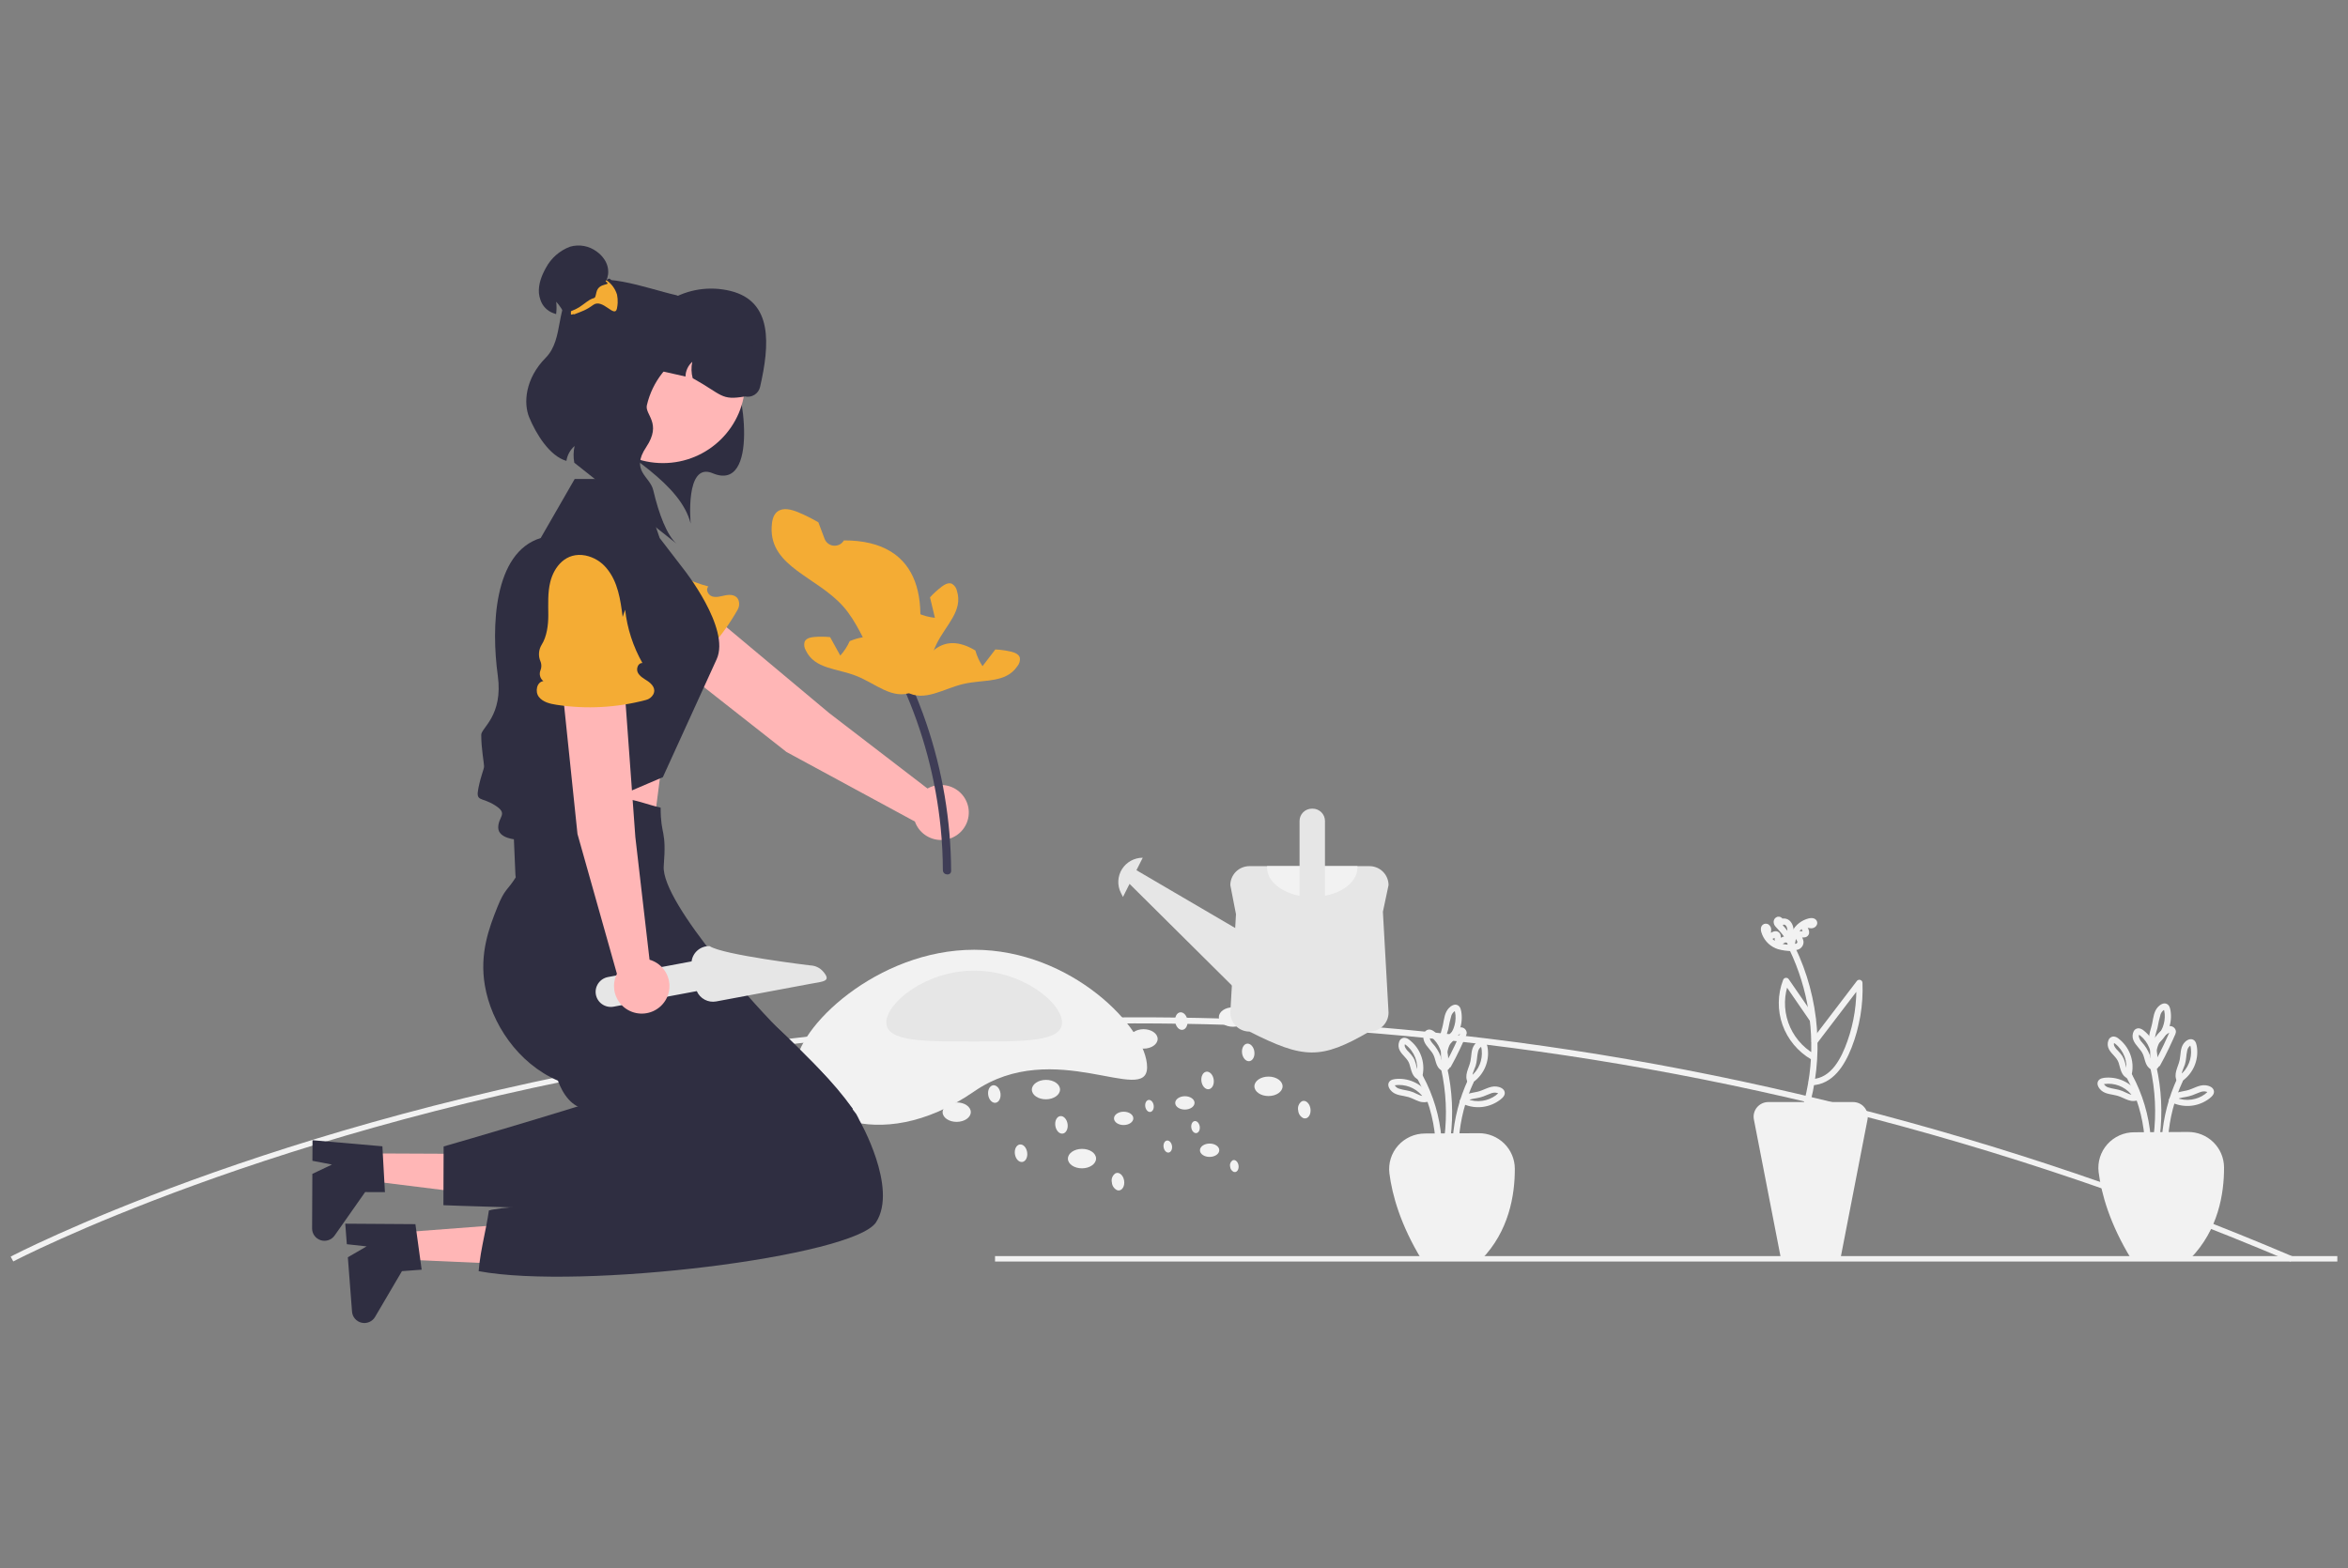 <svg width="220" height="147" viewBox="0 0 220 147" fill="none" xmlns="http://www.w3.org/2000/svg">
<rect x="0" y="0" width="220" height="147" fill="#808080" stroke="none"/>
<g clip-path="url(#clip0_288_114)">
<path d="M214.628 118.238C153.573 92.235 98.808 93.618 63.618 99.355C25.484 105.573 1.481 118.103 1.243 118.228L1 117.775C1.239 117.649 25.301 105.085 63.513 98.851C85.968 95.19 108.802 94.395 131.46 96.487C159.768 99.102 187.818 106.261 214.832 117.766L214.628 118.238Z" fill="#F2F2F2"/>
<path d="M73.691 70.479L59.234 59.113C58.623 58.63 58.228 57.927 58.134 57.157C58.04 56.387 58.255 55.611 58.732 54.997C58.979 54.68 59.288 54.415 59.641 54.22C59.994 54.025 60.384 53.903 60.786 53.862C61.188 53.821 61.594 53.862 61.98 53.982C62.366 54.102 62.723 54.299 63.029 54.561L77.682 66.824L86.902 73.903C87.367 73.643 87.901 73.532 88.431 73.584C88.962 73.636 89.464 73.849 89.869 74.194C90.273 74.539 90.561 74.999 90.693 75.512C90.825 76.025 90.794 76.566 90.606 77.061C90.417 77.557 90.08 77.983 89.639 78.281C89.198 78.579 88.676 78.735 88.143 78.728C87.609 78.722 87.091 78.552 86.658 78.242C86.225 77.933 85.899 77.499 85.724 76.999L73.691 70.479Z" fill="#FFB6B6"/>
<path d="M61.129 62.748C60.938 62.774 60.745 62.737 60.577 62.643C60.41 62.549 60.278 62.403 60.203 62.228C60.105 62.013 59.943 61.834 59.737 61.716C59.698 61.693 59.656 61.673 59.614 61.656C59.355 61.56 59.124 61.402 58.939 61.198C58.755 60.993 58.623 60.748 58.555 60.482C58.343 59.603 57.663 58.751 56.979 58.094C56.231 57.375 55.433 56.685 54.88 55.809C54.083 54.545 53.859 52.772 55.398 51.718C56.059 51.279 56.852 51.081 57.644 51.155C59.3 51.289 60.671 52.293 61.972 53.266L61.647 52.631C63.05 53.718 64.659 54.512 66.379 54.967C66.082 55.235 66.34 55.772 66.722 55.897C67.104 56.022 67.515 55.891 67.909 55.808C68.405 55.703 69.018 55.712 69.213 56.3C69.256 56.442 69.269 56.591 69.251 56.738C69.233 56.885 69.184 57.027 69.109 57.154C67.727 59.595 65.852 61.726 63.601 63.412C63.101 63.787 62.52 64.155 61.898 64.082C61.276 64.009 60.747 63.241 61.129 62.748Z" fill="#F4AC34"/>
<path d="M49.667 78.613L48.317 72.155L62.501 67.72L60.591 82.585L49.667 78.613Z" fill="#FFB6B6"/>
<path d="M62.108 72.84L48.439 78.692C48.439 78.692 46.682 78.615 46.682 77.562C46.682 76.508 47.664 76.287 46.377 75.475C45.09 74.663 44.559 75.19 44.824 73.873C45.09 72.556 45.355 72.12 45.355 71.811C45.355 71.502 45.09 70.184 45.09 68.867C45.09 68.228 47.157 67.069 46.642 63.326C46.016 58.767 46.236 51.788 50.663 50.424L53.848 44.891H59.918L61.809 50.424L64.051 53.341C64.051 53.341 68.473 58.892 67.146 61.79C65.819 64.688 62.108 72.84 62.108 72.84Z" fill="#2F2E41"/>
<path d="M89.118 81.615C89.094 76.912 88.309 72.243 86.794 67.786C86.358 66.508 85.864 65.252 85.31 64.018C85.106 63.564 84.409 63.902 84.612 64.356C86.495 68.561 87.687 73.039 88.142 77.62C88.272 78.928 88.339 80.241 88.344 81.557C88.347 82.05 89.121 82.112 89.118 81.615Z" fill="#3F3D56"/>
<path d="M85.23 63.42L85.669 64.712C81.941 64.343 81.494 59.684 79.039 56.875C76.583 54.07 72.146 53.144 72.3 49.429C72.323 48.892 72.408 48.291 72.833 47.955C73.364 47.54 74.141 47.745 74.765 48.002C75.424 48.275 76.063 48.593 76.678 48.953C76.873 49.467 77.067 49.981 77.26 50.495C77.325 50.672 77.44 50.826 77.59 50.941C77.74 51.056 77.919 51.126 78.108 51.143C78.296 51.161 78.486 51.125 78.655 51.041C78.824 50.956 78.965 50.825 79.062 50.664L79.072 50.648C86.497 50.637 87.348 56.691 85.23 63.42Z" fill="#F4AC34"/>
<path d="M85.427 64.883C83.603 65.6 82.063 64.073 80.241 63.352C78.417 62.629 76.329 62.72 75.5 60.953C75.425 60.832 75.378 60.697 75.359 60.557C75.341 60.417 75.352 60.274 75.393 60.139C75.539 59.817 75.951 59.729 76.303 59.699C76.794 59.66 77.288 59.665 77.779 59.714C77.898 59.926 78.014 60.141 78.132 60.356C78.333 60.719 78.531 61.081 78.733 61.444C79.096 61.04 79.394 60.583 79.616 60.088C82.976 58.694 84.44 61.172 84.909 64.386L85.427 64.883Z" fill="#F4AC34"/>
<path d="M84.921 64.845C86.617 65.825 88.369 64.543 90.279 64.101C92.192 63.656 94.242 64.057 95.328 62.432C95.42 62.324 95.487 62.198 95.527 62.062C95.566 61.926 95.576 61.783 95.557 61.643C95.46 61.303 95.067 61.156 94.723 61.073C94.243 60.962 93.754 60.894 93.261 60.869C93.112 61.061 92.965 61.256 92.815 61.451C92.562 61.78 92.311 62.109 92.058 62.438C91.76 61.985 91.534 61.488 91.388 60.966C88.276 59.089 86.455 61.322 85.508 64.43L84.921 64.845Z" fill="#F4AC34"/>
<path d="M84.954 64.913C86.792 64.23 86.903 62.072 87.768 60.325C88.633 58.574 90.244 57.252 89.665 55.389C89.639 55.25 89.583 55.118 89.502 55.002C89.421 54.885 89.316 54.787 89.195 54.714C88.869 54.572 88.504 54.781 88.222 54.993C87.832 55.292 87.469 55.624 87.138 55.986C87.193 56.223 87.252 56.46 87.309 56.698C87.405 57.101 87.503 57.502 87.599 57.905C87.056 57.847 86.526 57.706 86.027 57.487C82.593 58.69 83.18 61.503 85.003 64.199L84.954 64.913Z" fill="#F4AC34"/>
<path d="M54.347 39.315C58.809 42.685 63.778 45.367 64.715 49.075C64.715 49.075 64.153 43.248 66.771 44.353C71.168 46.208 69.68 36.117 68.447 34.466C66.392 31.716 59.461 30.153 59.461 30.153L54.545 32.833L54.347 39.315Z" fill="#2F2E41"/>
<path d="M62.116 43.404C66.372 43.404 69.822 39.979 69.822 35.754C69.822 31.529 66.372 28.103 62.116 28.103C57.86 28.103 54.41 31.529 54.41 35.754C54.41 39.979 57.86 43.404 62.116 43.404Z" fill="#FFB6B6"/>
<path d="M59.341 32.827L59.045 34.12L64.229 35.291C64.233 35.03 64.292 34.772 64.402 34.534C64.512 34.296 64.67 34.084 64.866 33.909C64.754 34.416 64.767 34.943 64.903 35.444C67.699 37.001 67.538 37.553 69.798 37.156C70.104 37.225 70.425 37.17 70.691 37.005C70.957 36.839 71.145 36.575 71.215 36.271C72.124 32.306 72.423 28.254 68.449 27.27C67.483 27.031 66.479 26.985 65.495 27.135C64.511 27.286 63.567 27.63 62.719 28.148C61.87 28.665 61.135 29.346 60.555 30.149C59.975 30.953 59.562 31.863 59.341 32.827Z" fill="#2F2E41"/>
<path d="M60.609 37.986C60.863 36.881 61.361 35.846 62.066 34.956C62.771 34.066 63.667 33.342 64.688 32.837C65.71 32.332 66.831 32.058 67.972 32.035C69.113 32.013 70.244 32.242 71.285 32.706C70.924 31.65 70.195 30.756 69.228 30.188L63.393 27.673C60.515 27.023 55.959 25.177 53.88 26.945C51.965 28.569 52.897 31.748 51.133 33.528C49.2 35.48 49.036 37.787 49.584 39.114C50.219 40.649 51.487 42.744 53.071 43.197C53.153 42.657 53.424 42.163 53.837 41.801C53.723 42.316 53.713 42.849 53.808 43.367L63.393 50.957C62.498 50.184 61.735 48.192 61.21 45.949C60.899 44.621 59.044 44.155 60.549 41.901C62.053 39.648 60.405 38.876 60.609 37.986Z" fill="#2F2E41"/>
<path d="M52.931 29.52L52.958 29.574C52.991 29.645 53.024 29.716 53.051 29.79L53.054 29.793C53.2 29.847 53.365 29.761 53.526 29.624C53.501 29.945 53.483 30.255 53.469 30.56L58.572 28.577C57.685 28.729 57.554 25.595 56.917 26.195C56.881 26.228 56.848 26.261 56.816 26.293C56.895 26.104 56.949 25.906 56.977 25.703C57.004 25.448 56.984 25.191 56.917 24.944C56.916 24.942 56.915 24.941 56.915 24.939C56.914 24.938 56.914 24.936 56.914 24.935C56.851 24.711 56.752 24.499 56.621 24.306C56.433 24.025 56.196 23.781 55.919 23.585C55.567 23.318 55.156 23.137 54.72 23.056C54.284 22.976 53.835 22.998 53.41 23.122C52.435 23.488 51.629 24.197 51.145 25.113C50.741 25.834 50.434 26.643 50.496 27.465C50.515 27.683 50.562 27.897 50.637 28.103C50.73 28.391 50.889 28.655 51.102 28.872C51.314 29.09 51.574 29.256 51.862 29.357C51.934 29.381 52.017 29.408 52.107 29.44C52.155 29.054 52.158 28.664 52.116 28.278C52.448 28.65 52.723 29.068 52.931 29.52Z" fill="#2F2E41"/>
<path d="M57.874 28.375C57.867 28.541 57.847 28.706 57.814 28.868C57.812 28.889 57.808 28.91 57.802 28.93C57.593 29.853 56.461 27.934 55.585 28.577C54.91 29.073 54.536 29.176 53.793 29.467C53.766 29.393 53.527 29.538 53.494 29.467C53.485 29.449 53.503 29.188 53.494 29.17C54.22 28.883 54.339 28.755 54.988 28.281C55.809 27.678 55.693 28.242 55.884 27.391C56.105 26.409 57.408 26.83 56.739 26.364L56.816 26.258C57.291 26.584 57.642 27.059 57.811 27.607C57.811 27.609 57.811 27.61 57.812 27.612C57.812 27.614 57.813 27.615 57.814 27.616C57.864 27.866 57.884 28.121 57.874 28.375Z" fill="#F4AC34"/>
<path d="M172.445 117.965H166.869L164.333 104.919C164.294 104.72 164.3 104.516 164.35 104.32C164.401 104.125 164.494 103.942 164.623 103.787C164.753 103.631 164.916 103.506 165.1 103.419C165.284 103.333 165.485 103.289 165.688 103.289H173.625C173.829 103.289 174.03 103.333 174.214 103.419C174.398 103.506 174.561 103.631 174.69 103.787C174.82 103.942 174.913 104.125 174.963 104.32C175.013 104.516 175.019 104.72 174.981 104.919L172.445 117.965Z" fill="#F2F2F2"/>
<path d="M138.796 118.051C138.759 118.067 133.183 118.067 133.22 118.083C131.216 114.788 130.439 112.004 130.182 109.965C130.126 109.499 130.169 109.025 130.31 108.577C130.451 108.128 130.686 107.714 131 107.362C131.314 107.01 131.699 106.728 132.13 106.534C132.562 106.34 133.029 106.239 133.503 106.237L138.55 106.208C138.992 106.205 139.429 106.289 139.838 106.454C140.247 106.619 140.619 106.862 140.934 107.17C141.248 107.478 141.498 107.844 141.669 108.248C141.841 108.651 141.931 109.085 141.933 109.523C141.945 112 141.387 115.396 138.796 118.051Z" fill="#F2F2F2"/>
<path d="M135.914 106.631C136.187 104.431 136.077 102.201 135.589 100.039C135.508 99.676 134.946 99.829 135.028 100.192C135.5 102.305 135.603 104.483 135.332 106.631C135.286 106.999 135.869 106.996 135.914 106.631Z" fill="#F2F2F2"/>
<path d="M136.694 106.774C136.826 104.94 137.288 103.145 138.058 101.473C138.213 101.137 137.712 100.843 137.556 101.181C136.74 102.944 136.251 104.839 136.112 106.774C136.086 107.146 136.668 107.144 136.694 106.774Z" fill="#F2F2F2"/>
<path d="M135.065 106.715C134.896 104.662 134.304 102.664 133.325 100.848C133.148 100.519 132.645 100.811 132.822 101.139C133.754 102.866 134.319 104.763 134.483 106.715C134.514 107.083 135.096 107.087 135.065 106.715Z" fill="#F2F2F2"/>
<path d="M133.117 100.656C132.785 100.535 132.747 100.033 132.67 99.743C132.617 99.522 132.532 99.308 132.416 99.111C132.284 98.914 132.133 98.731 131.966 98.563C131.828 98.438 131.717 98.288 131.638 98.121C131.613 98.057 131.607 97.988 131.618 97.92C131.629 97.891 131.637 97.861 131.643 97.831L131.647 97.821C131.665 97.785 131.637 97.79 131.564 97.836C131.564 97.841 131.705 97.918 131.719 97.929C132.122 98.241 132.429 98.658 132.608 99.132C132.787 99.607 132.831 100.122 132.735 100.619C132.659 100.982 133.22 101.138 133.296 100.773C133.423 100.152 133.37 99.509 133.142 98.917C132.915 98.325 132.524 97.809 132.013 97.43C131.881 97.322 131.715 97.263 131.544 97.264C131.442 97.275 131.345 97.316 131.265 97.381C131.186 97.446 131.128 97.533 131.098 97.631C131.048 97.764 131.027 97.905 131.036 98.046C131.045 98.187 131.084 98.325 131.15 98.45C131.392 98.929 131.893 99.204 132.06 99.73C132.246 100.315 132.297 100.972 132.962 101.213C133.037 101.233 133.116 101.223 133.183 101.185C133.25 101.147 133.299 101.085 133.32 101.011C133.339 100.937 133.329 100.859 133.291 100.793C133.253 100.727 133.191 100.677 133.117 100.656Z" fill="#F2F2F2"/>
<path d="M135.451 99.883C135.105 99.759 135.072 99.294 134.979 98.995C134.807 98.548 134.551 98.138 134.224 97.787C134.092 97.645 133.999 97.473 133.951 97.287C133.946 97.251 133.945 97.214 133.948 97.178C133.952 97.143 133.981 97.09 133.976 97.058L133.98 97.048C133.999 97.013 133.971 97.018 133.898 97.064C133.915 97.07 133.931 97.077 133.947 97.085C133.991 97.123 134.046 97.151 134.092 97.187C134.462 97.482 134.747 97.868 134.92 98.306C135.118 98.795 135.17 99.33 135.068 99.847C134.993 100.21 135.554 100.365 135.63 100.001C135.754 99.394 135.706 98.766 135.492 98.185C135.277 97.604 134.905 97.093 134.416 96.71C134.298 96.607 134.157 96.534 134.004 96.499C133.901 96.481 133.796 96.496 133.703 96.54C133.609 96.584 133.532 96.656 133.482 96.747C133.413 96.877 133.373 97.02 133.366 97.168C133.358 97.315 133.383 97.462 133.438 97.598C133.644 98.123 134.153 98.456 134.359 98.978C134.468 99.255 134.513 99.55 134.632 99.824C134.692 99.968 134.782 100.097 134.896 100.204C135.011 100.31 135.147 100.391 135.296 100.441C135.649 100.568 135.801 100.009 135.451 99.883Z" fill="#F2F2F2"/>
<path d="M138.042 101.195C137.817 100.783 138.131 100.293 138.262 99.898C138.402 99.472 138.381 99.026 138.481 98.594C138.509 98.418 138.599 98.258 138.734 98.141C138.771 98.114 138.889 98.082 138.796 98.069C138.729 98.06 138.762 98.071 138.78 98.135C138.806 98.234 138.825 98.334 138.834 98.436C138.878 98.882 138.815 99.332 138.649 99.749C138.471 100.203 138.172 100.6 137.784 100.897C137.719 100.937 137.672 101 137.653 101.074C137.633 101.147 137.643 101.225 137.679 101.292C137.719 101.358 137.782 101.406 137.857 101.425C137.932 101.445 138.011 101.434 138.078 101.396C138.549 101.045 138.919 100.577 139.152 100.04C139.385 99.503 139.472 98.915 139.404 98.334C139.367 98.043 139.313 97.654 138.992 97.54C138.677 97.429 138.358 97.655 138.171 97.894C137.823 98.339 137.887 98.92 137.782 99.443C137.639 100.144 137.149 100.772 137.539 101.487C137.717 101.814 138.22 101.523 138.042 101.195Z" fill="#F2F2F2"/>
<path d="M135.578 97.848C135.336 97.409 135.574 96.916 135.694 96.475C135.768 96.038 135.866 95.606 135.989 95.18C136.047 95.02 136.152 94.881 136.291 94.781C136.318 94.764 136.347 94.748 136.377 94.735C136.374 94.715 136.289 94.722 136.292 94.716C136.3 94.757 136.312 94.797 136.327 94.835C136.35 94.936 136.366 95.037 136.375 95.14C136.409 95.569 136.344 96.001 136.185 96.402C136.007 96.855 135.708 97.252 135.32 97.549C135.255 97.59 135.208 97.653 135.189 97.727C135.169 97.8 135.179 97.878 135.215 97.945C135.255 98.011 135.318 98.058 135.393 98.078C135.468 98.097 135.547 98.087 135.614 98.049C136.081 97.7 136.45 97.237 136.683 96.705C136.916 96.173 137.006 95.589 136.944 95.012C136.91 94.736 136.869 94.375 136.597 94.222C136.299 94.055 135.958 94.264 135.753 94.483C135.358 94.902 135.312 95.486 135.204 96.021C135.059 96.74 134.684 97.429 135.075 98.14C135.254 98.466 135.757 98.175 135.578 97.848Z" fill="#F2F2F2"/>
<path d="M137.318 103.37C137.527 103.032 137.952 102.998 138.311 102.934C138.536 102.898 138.757 102.842 138.972 102.766C139.205 102.68 139.429 102.571 139.664 102.49C139.86 102.403 140.081 102.384 140.289 102.436C140.301 102.44 140.433 102.511 140.438 102.509C140.456 102.499 140.406 102.433 140.41 102.433C140.407 102.433 140.387 102.462 140.383 102.465C140.294 102.526 140.22 102.614 140.131 102.678C139.767 102.937 139.347 103.106 138.904 103.171C138.414 103.247 137.912 103.188 137.454 102.999C137.386 102.963 137.308 102.953 137.234 102.972C137.16 102.992 137.096 103.038 137.055 103.102C137.017 103.169 137.006 103.247 137.026 103.321C137.045 103.395 137.093 103.459 137.16 103.498C137.715 103.735 138.325 103.821 138.925 103.745C139.524 103.669 140.093 103.435 140.571 103.067C140.808 102.882 141.071 102.635 140.971 102.304C140.879 101.998 140.494 101.863 140.206 101.833C139.58 101.766 139.028 102.188 138.438 102.322C137.822 102.462 137.182 102.486 136.815 103.078C136.619 103.396 137.122 103.686 137.318 103.37Z" fill="#F2F2F2"/>
<path d="M135.789 99.854C135.562 99.33 135.537 98.743 135.717 98.202C135.898 97.661 136.272 97.205 136.768 96.919C136.791 96.906 136.814 96.894 136.836 96.882C136.879 96.875 136.886 96.865 136.856 96.852C136.903 96.693 136.837 96.818 136.82 96.858C136.767 96.981 136.714 97.103 136.659 97.224C136.538 97.496 136.413 97.766 136.285 98.035C136.022 98.589 135.746 99.138 135.445 99.673C135.262 99.998 135.765 100.29 135.948 99.965C136.24 99.447 136.507 98.916 136.763 98.38C136.888 98.117 137.01 97.853 137.13 97.588C137.182 97.472 137.234 97.355 137.285 97.238C137.356 97.113 137.405 96.977 137.428 96.835C137.428 96.758 137.411 96.681 137.38 96.611C137.348 96.54 137.301 96.477 137.243 96.425C137.186 96.374 137.117 96.335 137.043 96.311C136.969 96.288 136.891 96.28 136.813 96.288C136.527 96.362 136.265 96.509 136.053 96.714C135.624 97.069 135.308 97.539 135.141 98.068C134.933 98.755 134.985 99.494 135.286 100.145C135.326 100.211 135.389 100.259 135.464 100.278C135.539 100.298 135.618 100.287 135.685 100.249C135.75 100.209 135.797 100.146 135.817 100.072C135.836 99.998 135.826 99.92 135.789 99.854Z" fill="#F2F2F2"/>
<path d="M133.707 102.687C133.289 102.873 132.779 102.518 132.404 102.365C131.986 102.195 131.538 102.178 131.111 102.043C130.951 101.999 130.81 101.902 130.714 101.767C130.701 101.74 130.685 101.714 130.668 101.689C130.683 101.692 130.605 101.74 130.639 101.733C130.668 101.727 130.698 101.72 130.728 101.715C130.836 101.697 130.945 101.689 131.055 101.688C131.522 101.682 131.983 101.792 132.396 102.009C132.809 102.226 133.16 102.542 133.417 102.929C133.619 103.241 134.124 102.951 133.92 102.637C133.599 102.146 133.153 101.747 132.628 101.48C132.103 101.213 131.517 101.087 130.927 101.115C130.636 101.134 130.279 101.166 130.129 101.455C129.976 101.751 130.199 102.113 130.421 102.31C130.847 102.688 131.436 102.667 131.956 102.818C132.302 102.919 132.614 103.107 132.955 103.223C133.295 103.348 133.671 103.335 134.001 103.186C134.067 103.147 134.115 103.084 134.135 103.01C134.154 102.936 134.144 102.857 134.105 102.791C134.065 102.726 134.001 102.679 133.927 102.66C133.853 102.64 133.774 102.65 133.707 102.687Z" fill="#F2F2F2"/>
<path d="M205.247 117.935C205.21 117.951 199.634 117.951 199.671 117.967C197.667 114.672 196.89 111.887 196.633 109.849C196.577 109.382 196.621 108.909 196.762 108.46C196.903 108.012 197.138 107.598 197.451 107.245C197.765 106.893 198.15 106.611 198.581 106.417C199.013 106.223 199.481 106.122 199.954 106.121L205.001 106.092C205.443 106.089 205.88 106.172 206.289 106.337C206.698 106.502 207.071 106.745 207.385 107.053C207.699 107.361 207.949 107.727 208.121 108.131C208.292 108.535 208.382 108.968 208.385 109.407C208.396 111.884 207.838 115.279 205.247 117.935Z" fill="#F2F2F2"/>
<path d="M202.365 106.514C202.638 104.315 202.528 102.085 202.039 99.922C201.958 99.559 201.396 99.713 201.478 100.076C201.951 102.189 202.054 104.367 201.782 106.514C201.736 106.882 202.319 106.879 202.365 106.514Z" fill="#F2F2F2"/>
<path d="M203.145 106.658C203.276 104.824 203.738 103.028 204.508 101.356C204.664 101.02 204.162 100.726 204.006 101.064C203.19 102.828 202.701 104.722 202.562 106.658C202.536 107.029 203.118 107.028 203.145 106.658Z" fill="#F2F2F2"/>
<path d="M201.516 106.599C201.346 104.545 200.754 102.548 199.775 100.731C199.598 100.403 199.096 100.695 199.273 101.023C200.204 102.749 200.769 104.647 200.933 106.599C200.964 106.967 201.546 106.97 201.516 106.599Z" fill="#F2F2F2"/>
<path d="M199.567 100.539C199.235 100.419 199.198 99.916 199.12 99.627C199.067 99.405 198.982 99.192 198.867 98.995C198.734 98.798 198.583 98.614 198.416 98.446C198.279 98.322 198.167 98.171 198.088 98.004C198.064 97.941 198.057 97.871 198.068 97.804C198.079 97.775 198.087 97.745 198.093 97.714L198.097 97.704C198.115 97.669 198.088 97.674 198.014 97.72C198.014 97.724 198.155 97.801 198.17 97.812C198.572 98.125 198.879 98.541 199.058 99.016C199.237 99.49 199.281 100.005 199.185 100.503C199.109 100.866 199.671 101.021 199.746 100.656C199.873 100.036 199.82 99.392 199.593 98.8C199.366 98.209 198.974 97.693 198.464 97.313C198.332 97.205 198.166 97.146 197.994 97.147C197.892 97.158 197.795 97.199 197.716 97.264C197.636 97.33 197.578 97.417 197.548 97.515C197.498 97.647 197.477 97.789 197.486 97.93C197.495 98.071 197.534 98.209 197.6 98.334C197.842 98.812 198.343 99.087 198.511 99.614C198.697 100.199 198.747 100.856 199.412 101.097C199.487 101.116 199.566 101.106 199.633 101.068C199.7 101.031 199.749 100.968 199.771 100.895C199.789 100.821 199.779 100.743 199.741 100.676C199.703 100.61 199.641 100.561 199.567 100.539Z" fill="#F2F2F2"/>
<path d="M201.902 99.767C201.557 99.642 201.523 99.178 201.43 98.878C201.258 98.432 201.002 98.021 200.675 97.67C200.544 97.529 200.45 97.357 200.402 97.17C200.397 97.134 200.396 97.098 200.399 97.062C200.403 97.027 200.432 96.973 200.427 96.942L200.432 96.932C200.45 96.896 200.422 96.902 200.349 96.947C200.366 96.953 200.382 96.961 200.398 96.969C200.442 97.006 200.498 97.034 200.544 97.07C200.913 97.365 201.198 97.751 201.371 98.189C201.569 98.678 201.621 99.213 201.519 99.73C201.444 100.093 202.005 100.249 202.081 99.884C202.205 99.278 202.157 98.649 201.943 98.068C201.729 97.487 201.356 96.977 200.867 96.593C200.749 96.49 200.608 96.418 200.455 96.382C200.353 96.365 200.248 96.379 200.154 96.423C200.061 96.468 199.983 96.54 199.933 96.63C199.864 96.76 199.824 96.904 199.817 97.051C199.809 97.198 199.834 97.345 199.889 97.482C200.095 98.007 200.605 98.34 200.81 98.862C200.919 99.138 200.964 99.434 201.083 99.707C201.143 99.851 201.233 99.981 201.348 100.087C201.462 100.194 201.598 100.274 201.747 100.324C202.1 100.451 202.252 99.893 201.902 99.767Z" fill="#F2F2F2"/>
<path d="M204.493 101.079C204.268 100.666 204.582 100.177 204.713 99.781C204.853 99.355 204.832 98.91 204.933 98.478C204.96 98.302 205.05 98.141 205.186 98.025C205.223 97.997 205.34 97.966 205.247 97.953C205.18 97.943 205.213 97.955 205.231 98.019C205.258 98.117 205.276 98.218 205.285 98.319C205.33 98.765 205.266 99.216 205.1 99.632C204.922 100.086 204.623 100.483 204.235 100.78C204.17 100.821 204.123 100.884 204.104 100.957C204.084 101.031 204.094 101.109 204.13 101.176C204.17 101.241 204.234 101.289 204.308 101.309C204.383 101.328 204.462 101.318 204.529 101.279C205 100.928 205.37 100.461 205.603 99.924C205.836 99.386 205.923 98.798 205.856 98.217C205.818 97.926 205.764 97.538 205.443 97.424C205.128 97.312 204.809 97.539 204.622 97.777C204.274 98.223 204.339 98.803 204.233 99.326C204.091 100.027 203.601 100.656 203.99 101.37C204.168 101.698 204.671 101.406 204.493 101.079Z" fill="#F2F2F2"/>
<path d="M202.029 97.731C201.787 97.292 202.025 96.799 202.145 96.359C202.219 95.922 202.317 95.489 202.44 95.064C202.498 94.904 202.603 94.765 202.742 94.665C202.77 94.647 202.798 94.632 202.828 94.618C202.825 94.599 202.74 94.606 202.743 94.6C202.751 94.64 202.763 94.68 202.778 94.719C202.801 94.819 202.817 94.921 202.826 95.023C202.86 95.453 202.795 95.884 202.636 96.285C202.458 96.739 202.159 97.136 201.771 97.433C201.706 97.473 201.659 97.537 201.64 97.61C201.62 97.684 201.63 97.762 201.666 97.829C201.706 97.894 201.77 97.942 201.844 97.962C201.919 97.981 201.998 97.97 202.065 97.932C202.533 97.584 202.901 97.121 203.134 96.588C203.367 96.056 203.457 95.473 203.395 94.895C203.361 94.62 203.32 94.259 203.048 94.106C202.751 93.938 202.409 94.148 202.204 94.366C201.81 94.785 201.763 95.369 201.655 95.905C201.51 96.624 201.136 97.312 201.526 98.023C201.705 98.35 202.208 98.058 202.029 97.731Z" fill="#F2F2F2"/>
<path d="M203.768 103.253C203.977 102.915 204.402 102.881 204.761 102.818C204.986 102.782 205.207 102.725 205.422 102.649C205.655 102.563 205.879 102.454 206.114 102.374C206.311 102.287 206.531 102.267 206.74 102.319C206.751 102.323 206.883 102.395 206.888 102.392C206.907 102.382 206.856 102.316 206.86 102.316C206.858 102.316 206.837 102.346 206.833 102.349C206.744 102.41 206.67 102.498 206.581 102.561C206.218 102.82 205.797 102.99 205.354 103.055C204.864 103.131 204.362 103.071 203.904 102.882C203.837 102.846 203.758 102.837 203.684 102.856C203.61 102.875 203.546 102.922 203.505 102.986C203.467 103.052 203.456 103.131 203.476 103.205C203.496 103.279 203.544 103.342 203.61 103.381C204.165 103.619 204.775 103.704 205.375 103.629C205.975 103.553 206.543 103.319 207.021 102.951C207.258 102.765 207.521 102.518 207.422 102.188C207.329 101.882 206.944 101.746 206.657 101.716C206.03 101.65 205.478 102.071 204.888 102.205C204.272 102.345 203.632 102.37 203.266 102.961C203.069 103.279 203.572 103.57 203.768 103.253Z" fill="#F2F2F2"/>
<path d="M202.24 99.737C202.014 99.214 201.988 98.626 202.169 98.085C202.349 97.545 202.723 97.088 203.219 96.803C203.242 96.79 203.265 96.777 203.288 96.765C203.33 96.758 203.337 96.748 203.307 96.736C203.355 96.577 203.289 96.701 203.271 96.742C203.218 96.864 203.165 96.986 203.11 97.108C202.989 97.379 202.864 97.65 202.737 97.919C202.473 98.473 202.198 99.022 201.896 99.557C201.713 99.882 202.216 100.174 202.399 99.849C202.691 99.331 202.958 98.799 203.214 98.263C203.339 98.001 203.462 97.737 203.581 97.472C203.633 97.355 203.685 97.239 203.736 97.122C203.807 96.997 203.856 96.86 203.879 96.718C203.879 96.641 203.863 96.565 203.831 96.494C203.799 96.424 203.753 96.361 203.695 96.309C203.637 96.257 203.568 96.219 203.494 96.195C203.42 96.171 203.342 96.163 203.265 96.172C202.978 96.246 202.716 96.392 202.504 96.597C202.075 96.953 201.759 97.423 201.592 97.952C201.385 98.639 201.436 99.377 201.737 100.029C201.777 100.095 201.841 100.142 201.915 100.162C201.99 100.181 202.069 100.171 202.136 100.133C202.201 100.093 202.248 100.029 202.268 99.956C202.287 99.882 202.277 99.804 202.24 99.737Z" fill="#F2F2F2"/>
<path d="M200.157 102.571C199.739 102.757 199.229 102.402 198.855 102.249C198.436 102.078 197.988 102.062 197.561 101.926C197.401 101.883 197.26 101.786 197.164 101.651C197.151 101.624 197.135 101.597 197.118 101.572C197.133 101.576 197.055 101.623 197.089 101.617C197.119 101.611 197.148 101.603 197.178 101.598C197.286 101.581 197.396 101.572 197.505 101.572C197.972 101.565 198.433 101.675 198.846 101.892C199.259 102.109 199.61 102.426 199.868 102.813C200.07 103.125 200.574 102.835 200.37 102.521C200.049 102.03 199.604 101.63 199.079 101.363C198.553 101.096 197.967 100.971 197.378 100.999C197.086 101.017 196.729 101.049 196.579 101.339C196.426 101.635 196.649 101.996 196.871 102.193C197.297 102.571 197.887 102.551 198.406 102.702C198.752 102.803 199.064 102.99 199.405 103.106C199.745 103.232 200.121 103.219 200.451 103.07C200.517 103.031 200.565 102.967 200.585 102.893C200.605 102.819 200.594 102.741 200.556 102.674C200.515 102.61 200.452 102.563 200.377 102.543C200.303 102.524 200.224 102.534 200.157 102.571Z" fill="#F2F2F2"/>
<path d="M169.378 104.195C170.932 99.082 170.508 93.579 168.188 88.761C168.027 88.425 167.525 88.718 167.686 89.052C169.408 92.676 170.053 96.713 169.543 100.688C169.396 101.824 169.153 102.945 168.817 104.041C168.799 104.114 168.811 104.191 168.85 104.255C168.888 104.32 168.95 104.367 169.023 104.387C169.096 104.407 169.173 104.398 169.24 104.362C169.306 104.326 169.356 104.266 169.378 104.195Z" fill="#F2F2F2"/>
<path d="M170.292 97.729L174.468 92.255L173.925 92.11C174 93.972 173.718 95.832 173.093 97.591C172.553 99.105 171.621 101.08 169.744 101.141C169.37 101.153 169.368 101.732 169.744 101.719C171.741 101.655 172.841 99.834 173.489 98.186C174.244 96.251 174.591 94.183 174.508 92.11C174.506 92.047 174.483 91.987 174.444 91.938C174.405 91.889 174.351 91.854 174.291 91.838C174.23 91.821 174.166 91.825 174.107 91.847C174.048 91.87 173.999 91.911 173.965 91.964L169.789 97.438C169.563 97.734 170.068 98.023 170.292 97.729Z" fill="#F2F2F2"/>
<path d="M170.076 95.376L167.602 91.781C167.572 91.733 167.529 91.695 167.478 91.672C167.427 91.648 167.37 91.639 167.314 91.646C167.258 91.653 167.205 91.677 167.162 91.713C167.119 91.749 167.087 91.796 167.07 91.85C166.55 93.201 166.531 94.693 167.016 96.057C167.502 97.421 168.459 98.57 169.718 99.299C169.785 99.335 169.862 99.343 169.935 99.323C170.008 99.303 170.07 99.255 170.108 99.19C170.146 99.126 170.157 99.049 170.14 98.976C170.122 98.903 170.076 98.84 170.012 98.8C168.864 98.135 167.993 97.085 167.556 95.839C167.119 94.592 167.146 93.232 167.631 92.003L167.099 92.072L169.573 95.668C169.783 95.973 170.288 95.684 170.076 95.376Z" fill="#F2F2F2"/>
<path d="M167.897 88.561C167.324 88.533 166.729 88.499 166.25 88.15C166.069 88.017 165.915 87.852 165.795 87.662C165.736 87.572 165.686 87.476 165.645 87.376C165.603 87.28 165.577 87.178 165.569 87.074C165.569 87.101 165.597 87.051 165.57 87.073L165.528 87.106C165.513 87.126 165.491 87.14 165.467 87.145C165.442 87.15 165.416 87.146 165.394 87.133C165.349 87.139 165.38 87.064 165.372 87.198C165.347 87.342 165.346 87.49 165.37 87.634C165.387 87.704 165.418 87.77 165.462 87.827C165.505 87.885 165.561 87.932 165.624 87.967C165.687 88.002 165.757 88.024 165.829 88.031C165.901 88.037 165.974 88.029 166.043 88.006C166.14 87.97 166.235 87.926 166.325 87.874L166.351 87.861C166.383 87.846 166.386 87.845 166.359 87.858C166.381 87.82 166.394 87.893 166.357 87.852L166.381 87.851L166.352 87.849C166.336 87.846 166.32 87.84 166.307 87.83C166.294 87.82 166.283 87.808 166.276 87.793C166.266 87.764 166.265 87.76 166.271 87.781C166.28 87.793 166.281 87.851 166.276 87.795C166.277 87.814 166.277 87.832 166.278 87.851C166.278 87.9 166.275 87.948 166.275 87.996C166.269 88.116 166.295 88.235 166.351 88.342C166.395 88.413 166.458 88.472 166.534 88.511C166.609 88.55 166.693 88.568 166.778 88.563C166.968 88.554 167.076 88.423 167.236 88.351C167.271 88.333 167.312 88.327 167.351 88.335C167.39 88.342 167.426 88.362 167.452 88.392C167.473 88.418 167.486 88.45 167.49 88.483C167.494 88.516 167.489 88.55 167.475 88.581C167.438 88.647 167.428 88.726 167.448 88.799C167.467 88.873 167.514 88.936 167.58 88.976C167.646 89.014 167.726 89.025 167.8 89.005C167.874 88.986 167.938 88.938 167.978 88.873C168.043 88.757 168.076 88.627 168.074 88.495C168.072 88.363 168.035 88.234 167.967 88.12C167.899 88.007 167.801 87.914 167.685 87.85C167.569 87.786 167.437 87.753 167.304 87.755C167.216 87.757 167.128 87.774 167.045 87.806C166.943 87.839 166.849 87.893 166.77 87.964C166.667 88.092 166.738 87.961 166.743 87.987C166.742 87.984 166.846 88.045 166.854 88.05L166.864 88.076C166.857 88.044 166.855 88.045 166.86 88.079C166.86 88.051 166.857 88.023 166.857 87.996C166.867 87.868 166.857 87.74 166.829 87.615C166.805 87.535 166.76 87.463 166.7 87.405C166.639 87.347 166.564 87.306 166.483 87.286C166.326 87.261 166.166 87.293 166.031 87.375C165.979 87.405 165.926 87.432 165.872 87.457C165.92 87.439 165.856 87.463 165.848 87.46C165.813 87.446 165.883 87.459 165.886 87.46C165.906 87.469 165.938 87.512 165.941 87.512C165.929 87.51 165.929 87.465 165.929 87.457C165.922 87.356 165.956 87.254 165.956 87.153C165.96 87.057 165.94 86.962 165.898 86.875C165.857 86.789 165.794 86.713 165.717 86.656C165.634 86.595 165.532 86.565 165.429 86.57C165.326 86.574 165.228 86.614 165.151 86.682C164.887 86.923 164.995 87.316 165.113 87.6C165.244 87.922 165.446 88.212 165.703 88.448C165.961 88.684 166.268 88.86 166.603 88.964C167.025 89.078 167.46 89.137 167.897 89.139C167.974 89.139 168.048 89.109 168.103 89.055C168.157 89.001 168.188 88.927 168.188 88.85C168.188 88.774 168.157 88.7 168.103 88.646C168.048 88.592 167.974 88.561 167.897 88.561Z" fill="#F2F2F2"/>
<path d="M168.145 88.845C168.199 88.304 168.261 87.729 168.607 87.285C168.758 87.094 168.945 86.934 169.159 86.816C169.256 86.76 169.359 86.715 169.466 86.68C169.526 86.661 169.586 86.647 169.647 86.631C169.754 86.602 169.626 86.628 169.681 86.624C169.697 86.622 169.712 86.622 169.728 86.622C169.765 86.624 169.769 86.624 169.742 86.621C169.784 86.597 169.771 86.648 169.752 86.622L169.735 86.609C169.713 86.589 169.699 86.563 169.693 86.534C169.688 86.506 169.691 86.476 169.703 86.45C169.7 86.413 169.765 86.441 169.671 86.427C169.518 86.39 169.36 86.382 169.205 86.4C169.132 86.413 169.064 86.44 169.003 86.481C168.942 86.522 168.891 86.575 168.852 86.637C168.814 86.699 168.789 86.768 168.779 86.84C168.769 86.912 168.775 86.986 168.796 87.055C168.832 87.159 168.875 87.26 168.925 87.358C168.906 87.312 168.926 87.366 168.93 87.378C168.94 87.413 168.922 87.427 168.934 87.386C168.936 87.366 168.942 87.348 168.951 87.33C168.96 87.316 168.972 87.304 168.987 87.295C169.02 87.283 169.021 87.281 168.989 87.291C168.993 87.284 169.057 87.292 168.99 87.289C168.962 87.288 168.935 87.289 168.907 87.287C168.865 87.285 168.823 87.28 168.781 87.278C168.658 87.267 168.535 87.29 168.426 87.346C168.343 87.394 168.278 87.468 168.239 87.555C168.2 87.642 168.188 87.739 168.207 87.832C168.257 87.97 168.32 88.102 168.395 88.227C168.407 88.261 168.407 88.298 168.397 88.332C168.386 88.367 168.365 88.398 168.336 88.42C168.308 88.442 168.273 88.456 168.237 88.458C168.201 88.46 168.164 88.451 168.133 88.432C167.806 88.251 167.512 88.75 167.839 88.932C167.957 89.002 168.092 89.039 168.229 89.039C168.366 89.039 168.501 89.002 168.618 88.932C168.736 88.861 168.832 88.761 168.896 88.641C168.961 88.52 168.991 88.385 168.984 88.249C168.958 88.072 168.892 87.904 168.792 87.756C168.792 87.756 168.761 87.707 168.773 87.711C168.849 87.735 168.735 87.829 168.72 87.845L168.692 87.857C168.725 87.85 168.723 87.849 168.687 87.856C168.714 87.854 168.74 87.855 168.767 87.856C168.9 87.874 169.036 87.869 169.167 87.842C169.247 87.819 169.319 87.776 169.377 87.718C169.436 87.66 169.478 87.588 169.5 87.509C169.529 87.348 169.499 87.182 169.416 87.041C169.407 87.021 169.36 86.915 169.374 86.953C169.372 86.949 169.35 86.876 169.351 86.876C169.38 86.876 169.32 86.975 169.355 86.905C169.396 86.823 169.315 86.99 169.31 86.968C169.307 86.959 169.364 86.962 169.367 86.962C169.469 86.965 169.568 87.001 169.671 87.005C169.77 87.012 169.869 86.993 169.96 86.952C170.05 86.91 170.128 86.847 170.187 86.767C170.247 86.682 170.276 86.58 170.269 86.477C170.261 86.373 170.218 86.276 170.146 86.201C169.909 85.96 169.522 86.045 169.24 86.147C168.922 86.261 168.631 86.44 168.385 86.671C168.115 86.93 167.911 87.248 167.787 87.6C167.661 88.004 167.586 88.422 167.562 88.845C167.563 88.921 167.594 88.995 167.648 89.049C167.703 89.103 167.777 89.133 167.854 89.134C167.93 89.132 168.003 89.101 168.058 89.047C168.112 88.994 168.143 88.921 168.145 88.845Z" fill="#F2F2F2"/>
<path d="M168.12 88.24C167.873 87.779 167.577 87.344 167.238 86.945C167.158 86.85 167.077 86.758 166.992 86.669C166.914 86.597 166.842 86.519 166.777 86.436C166.764 86.415 166.767 86.404 166.76 86.4C166.755 86.379 166.755 86.378 166.759 86.396C166.764 86.407 166.764 86.42 166.76 86.432C166.763 86.454 166.737 86.45 166.762 86.428C166.716 86.467 166.681 86.504 166.608 86.482C166.581 86.474 166.563 86.445 166.542 86.434C166.521 86.423 166.547 86.424 166.542 86.441C166.531 86.474 166.501 86.549 166.482 86.593L167.044 86.747C167.051 86.711 167.078 86.676 167.043 86.717C167.056 86.702 167.07 86.688 167.085 86.675C167.066 86.69 167.071 86.689 167.1 86.669C167.06 86.684 167.143 86.656 167.145 86.656C167.088 86.668 167.222 86.668 167.173 86.658C167.225 86.672 167.274 86.698 167.314 86.735C167.354 86.771 167.384 86.817 167.403 86.868C167.463 87.025 167.488 87.192 167.479 87.36C167.48 87.552 167.46 87.743 167.419 87.93C167.401 88.004 167.411 88.082 167.449 88.148C167.487 88.214 167.549 88.264 167.623 88.285C167.697 88.305 167.776 88.295 167.843 88.257C167.91 88.219 167.96 88.157 167.981 88.084C168.097 87.545 168.153 86.847 167.78 86.391C167.7 86.288 167.595 86.207 167.477 86.154C167.358 86.1 167.227 86.076 167.097 86.083C166.954 86.093 166.817 86.148 166.707 86.24C166.596 86.331 166.518 86.455 166.482 86.593C166.462 86.667 166.472 86.746 166.51 86.813C166.548 86.879 166.611 86.928 166.686 86.949C166.76 86.969 166.84 86.959 166.907 86.921C166.974 86.884 167.023 86.821 167.044 86.747C167.093 86.653 167.118 86.55 167.118 86.444C167.118 86.339 167.093 86.235 167.044 86.142C166.994 86.055 166.916 85.987 166.824 85.949C166.731 85.91 166.628 85.902 166.53 85.926C166.433 85.958 166.347 86.019 166.285 86.1C166.223 86.181 166.188 86.279 166.183 86.381C166.182 86.474 166.2 86.566 166.236 86.651C166.271 86.737 166.324 86.814 166.391 86.879C166.611 87.129 166.847 87.361 167.047 87.63C167.259 87.916 167.45 88.218 167.617 88.532C167.636 88.565 167.662 88.594 167.692 88.617C167.723 88.639 167.757 88.656 167.794 88.666C167.831 88.675 167.87 88.678 167.908 88.673C167.946 88.668 167.982 88.655 168.015 88.636C168.048 88.617 168.077 88.591 168.1 88.561C168.123 88.531 168.14 88.496 168.15 88.46C168.16 88.423 168.162 88.385 168.157 88.347C168.152 88.309 168.139 88.273 168.12 88.24Z" fill="#F2F2F2"/>
<path d="M219 117.724H93.232V118.238H219V117.724Z" fill="#F2F2F2"/>
<path d="M116.845 95.321C116.845 94.817 116.255 94.409 115.526 94.409C114.797 94.409 114.206 94.817 114.206 95.321C114.206 95.824 114.797 96.232 115.526 96.232C116.255 96.232 116.845 95.824 116.845 95.321Z" fill="#F2F2F2"/>
<path d="M107.149 98.283C107.878 98.283 108.468 97.875 108.468 97.371C108.468 96.868 107.878 96.46 107.149 96.46C106.42 96.46 105.829 96.868 105.829 97.371C105.829 97.875 106.42 98.283 107.149 98.283Z" fill="#F2F2F2"/>
<path d="M118.854 102.726C119.583 102.726 120.174 102.318 120.174 101.814C120.174 101.311 119.583 100.903 118.854 100.903C118.125 100.903 117.534 101.311 117.534 101.814C117.534 102.318 118.125 102.726 118.854 102.726Z" fill="#F2F2F2"/>
<path d="M122.326 104.821C122.262 104.828 122.197 104.822 122.134 104.804C121.994 104.739 121.873 104.637 121.786 104.51C121.698 104.382 121.647 104.233 121.637 104.079C121.599 103.918 121.611 103.75 121.672 103.596C121.732 103.442 121.839 103.31 121.977 103.218C122.014 103.199 122.055 103.186 122.097 103.18C122.416 103.136 122.724 103.47 122.786 103.923C122.848 104.375 122.642 104.777 122.326 104.821Z" fill="#F2F2F2"/>
<path d="M113.032 100.445C112.714 100.489 112.508 100.891 112.571 101.344C112.634 101.797 112.942 102.129 113.259 102.086C113.577 102.042 113.783 101.64 113.72 101.187C113.658 100.734 113.349 100.402 113.032 100.445Z" fill="#F2F2F2"/>
<path d="M117.529 98.558C117.466 98.105 117.158 97.773 116.84 97.817C116.523 97.86 116.317 98.263 116.379 98.716C116.442 99.169 116.751 99.501 117.068 99.457C117.385 99.414 117.592 99.011 117.529 98.558Z" fill="#F2F2F2"/>
<path d="M110.801 96.521C111.118 96.478 111.324 96.075 111.261 95.622C111.199 95.169 110.89 94.837 110.573 94.88C110.255 94.924 110.049 95.326 110.112 95.779C110.175 96.232 110.483 96.564 110.801 96.521Z" fill="#F2F2F2"/>
<path d="M111.925 103.361C111.922 103.016 111.515 102.739 111.015 102.743C110.515 102.747 110.112 103.03 110.114 103.375C110.117 103.721 110.524 103.997 111.024 103.994C111.524 103.99 111.928 103.707 111.925 103.361Z" fill="#F2F2F2"/>
<path d="M105.289 105.444C105.789 105.44 106.192 105.157 106.189 104.812C106.187 104.467 105.779 104.19 105.279 104.194C104.779 104.197 104.376 104.48 104.379 104.826C104.382 105.171 104.789 105.448 105.289 105.444Z" fill="#F2F2F2"/>
<path d="M113.342 108.431C113.842 108.427 114.245 108.144 114.242 107.799C114.239 107.453 113.832 107.176 113.332 107.18C112.832 107.184 112.429 107.467 112.432 107.812C112.434 108.158 112.842 108.435 113.342 108.431Z" fill="#F2F2F2"/>
<path d="M115.736 109.85C115.692 109.855 115.647 109.851 115.604 109.84C115.507 109.795 115.424 109.726 115.363 109.639C115.303 109.552 115.267 109.45 115.259 109.345C115.232 109.235 115.239 109.119 115.28 109.013C115.321 108.907 115.393 108.816 115.488 108.752C115.513 108.739 115.541 108.73 115.57 108.726C115.788 108.694 116.002 108.921 116.047 109.231C116.091 109.542 115.952 109.818 115.736 109.85Z" fill="#F2F2F2"/>
<path d="M109.337 106.897C109.119 106.928 108.98 107.206 109.025 107.516C109.071 107.826 109.284 108.053 109.502 108.021C109.719 107.99 109.858 107.713 109.813 107.402C109.767 107.092 109.554 106.866 109.337 106.897Z" fill="#F2F2F2"/>
<path d="M112.411 105.579C112.365 105.269 112.152 105.042 111.934 105.074C111.717 105.105 111.577 105.382 111.623 105.693C111.668 106.003 111.882 106.229 112.099 106.198C112.317 106.167 112.456 105.889 112.411 105.579Z" fill="#F2F2F2"/>
<path d="M107.784 104.216C108.002 104.185 108.141 103.908 108.096 103.597C108.05 103.287 107.837 103.061 107.619 103.092C107.402 103.124 107.263 103.401 107.308 103.711C107.354 104.022 107.567 104.248 107.784 104.216Z" fill="#F2F2F2"/>
<path d="M99.321 102.111C99.317 101.608 98.723 101.204 97.994 101.21C97.265 101.215 96.678 101.628 96.682 102.131C96.686 102.635 97.279 103.038 98.008 103.033C98.737 103.027 99.325 102.614 99.321 102.111Z" fill="#F2F2F2"/>
<path d="M89.647 105.147C90.376 105.141 90.964 104.729 90.96 104.226C90.956 103.722 90.362 103.319 89.633 103.324C88.904 103.33 88.317 103.742 88.32 104.246C88.324 104.749 88.918 105.153 89.647 105.147Z" fill="#F2F2F2"/>
<path d="M101.386 109.501C102.115 109.495 102.703 109.083 102.699 108.579C102.695 108.076 102.101 107.672 101.372 107.678C100.644 107.683 100.056 108.096 100.06 108.599C100.064 109.103 100.658 109.506 101.386 109.501Z" fill="#F2F2F2"/>
<path d="M104.876 111.57C104.811 111.577 104.746 111.571 104.683 111.554C104.542 111.49 104.421 111.389 104.332 111.262C104.244 111.135 104.191 110.987 104.181 110.833C104.141 110.672 104.152 110.504 104.211 110.349C104.271 110.195 104.376 110.062 104.513 109.969C104.551 109.95 104.591 109.937 104.633 109.931C104.952 109.884 105.263 110.215 105.328 110.668C105.393 111.12 105.191 111.523 104.876 111.57Z" fill="#F2F2F2"/>
<path d="M95.548 107.265C95.231 107.311 95.027 107.715 95.094 108.167C95.16 108.62 95.471 108.949 95.788 108.904C96.105 108.858 96.308 108.454 96.242 108.001C96.175 107.549 95.865 107.219 95.548 107.265Z" fill="#F2F2F2"/>
<path d="M100.029 105.344C99.963 104.891 99.652 104.561 99.335 104.607C99.018 104.653 98.814 105.057 98.881 105.51C98.947 105.962 99.258 106.292 99.575 106.246C99.892 106.2 100.095 105.796 100.029 105.344Z" fill="#F2F2F2"/>
<path d="M93.285 103.357C93.602 103.312 93.806 102.908 93.739 102.455C93.673 102.003 93.362 101.673 93.045 101.719C92.728 101.765 92.525 102.169 92.591 102.621C92.657 103.074 92.968 103.403 93.285 103.357Z" fill="#F2F2F2"/>
<path d="M107.479 100.022C107.479 103.689 98.74 97.14 91.276 102.294C82.168 108.584 74.554 104.096 74.555 100.022C74.556 96.356 82.184 89.016 91.276 89.016C100.368 89.016 107.479 96.356 107.479 100.022Z" fill="#F2F2F2"/>
<path d="M99.507 95.834C99.507 97.668 95.822 97.613 91.276 97.613C86.73 97.613 83.045 97.668 83.045 95.834C83.045 94.001 86.73 90.973 91.276 90.973C95.822 90.973 99.507 94.001 99.507 95.834Z" fill="#E6E6E6"/>
<path d="M34.625 108.103L34.613 110.676L44.828 111.946L44.846 108.149L34.625 108.103Z" fill="#FFB6B6"/>
<path d="M36.018 110.851L35.865 108.107L35.829 107.436L29.282 106.866L29.272 108.795L31.106 109.147L29.267 110.021L29.243 115.136C29.242 115.381 29.32 115.621 29.465 115.819C29.611 116.017 29.816 116.164 30.052 116.238C30.288 116.312 30.541 116.31 30.775 116.231C31.009 116.151 31.211 116 31.352 115.799L32.204 114.589L34.212 111.727L36.067 111.734L36.018 110.851Z" fill="#2F2E41"/>
<path d="M79.897 103.912C78.189 108.343 76.745 111.773 76.152 112.359C75.495 113.011 71.044 113.284 65.542 113.358C59.735 113.435 52.759 113.294 47.829 113.16H47.826C44.103 113.058 41.546 112.957 41.546 112.957L41.551 111.539L41.564 108.133L41.567 107.452C41.567 107.452 41.691 107.418 41.919 107.349C42.34 107.228 43.122 107.002 44.147 106.702C47.366 105.756 52.966 104.094 57.192 102.738C58.576 102.291 59.816 101.88 60.773 101.535C61.87 101.145 62.6 100.842 62.763 100.68C63.728 99.745 64.155 100.68 64.766 101.612C65.377 102.547 65.566 101.612 66.365 100.926C67.165 100.24 68.969 101.183 68.969 101.183C68.969 101.183 68.984 100.562 69.01 99.573C69.049 98.111 69.106 95.835 69.16 93.558C69.157 93.556 69.157 93.556 69.16 93.556C69.163 93.456 69.165 93.353 69.168 93.253C70.41 94.324 71.737 95.305 73.06 96.533C73.922 97.332 75.236 98.655 76.173 99.601C76.362 99.793 76.605 100.048 76.797 100.248C77.926 101.386 78.963 102.611 79.897 103.912Z" fill="#2F2E41"/>
<path d="M37.776 115.494L37.974 118.06L48.259 118.507L47.967 114.72L37.776 115.494Z" fill="#FFB6B6"/>
<path d="M39.387 118.121L39.015 115.4L38.922 114.733L32.349 114.689L32.496 116.613L34.352 116.816L32.592 117.836L32.985 122.938C33.004 123.183 33.101 123.415 33.263 123.6C33.424 123.786 33.641 123.916 33.881 123.971C34.122 124.026 34.374 124.003 34.601 123.905C34.827 123.808 35.017 123.641 35.141 123.429L37.661 119.138L39.509 119L39.387 118.121Z" fill="#2F2E41"/>
<path d="M82.086 114.555C80.01 117.777 54.446 120.927 44.848 119.138C44.866 118.882 44.894 118.622 44.928 118.363C45.07 117.222 45.337 116.058 45.559 114.902C45.653 114.417 45.74 113.931 45.808 113.448C46.131 113.397 45.777 113.43 46.201 113.363C46.739 113.268 47.281 113.201 47.826 113.16H47.829C47.994 113.147 48.181 113.135 48.401 113.119C53.289 112.788 59.513 114.185 63.881 111.809C65.115 111.136 65.193 110.946 65.374 110.733C66.425 109.484 66.525 110.517 67.431 110.964C68.337 111.411 68.171 110.627 68.425 109.944C68.678 109.26 69.799 109.35 70.449 109.25C69.846 108.695 70.242 108.598 69.245 108.122C67.775 107.418 65.34 106.381 63.617 105.689C63.611 105.686 63.605 105.683 63.599 105.682C62.872 105.404 61.847 104.965 61.192 104.69C60.685 104.477 59.8 104.076 59.52 103.971C58.904 103.737 57.841 105.946 57.191 105.564C56.961 105.425 56.785 105.317 56.697 105.266C55.602 104.616 56.462 104.955 56.348 104.166C56.332 104.068 56.376 103.817 56.363 103.732C56.335 103.531 56.402 103.197 56.304 103.077C56.203 102.959 55.869 103.555 55.659 103.642C55.566 103.683 55.199 103.968 54.899 103.937C53.605 103.796 52.725 102.542 52.277 101.286C48.509 99.665 46.02 95.878 45.427 92.343C44.925 89.358 45.818 86.974 46.607 85.008C47.316 83.246 47.536 83.49 48.323 82.231C48.3 82.005 48.3 82.064 48.3 82.08C48.3 82.057 48.295 81.964 48.279 81.661C48.238 80.849 48.139 78.452 48.093 77.335C48.417 76.977 48.783 76.658 49.182 76.384C50.406 75.48 52.238 74.961 53.576 74.707C55.1 74.416 57.075 74.624 58.177 74.784C59.896 75.03 60.465 75.362 61.899 75.696C61.901 78.406 62.471 77.651 62.191 81.165C61.909 84.68 71.737 95.305 73.06 96.533C73.921 97.332 75.236 98.655 76.173 99.601C76.362 99.793 76.605 100.048 76.796 100.248C77.894 101.397 80.122 104.243 80.228 104.413C80.362 104.626 80.419 104.793 80.528 104.998C80.531 105.004 84.159 111.334 82.086 114.555Z" fill="#2F2E41"/>
<path d="M115.807 85.68L115.277 94.902C115.277 95.136 115.323 95.368 115.413 95.584C115.504 95.801 115.636 95.997 115.803 96.163C115.969 96.328 116.167 96.46 116.385 96.549C116.603 96.638 116.836 96.684 117.072 96.684C122.16 99.258 123.749 99.33 128.308 96.684C128.543 96.684 128.777 96.638 128.995 96.549C129.213 96.46 129.411 96.328 129.577 96.163C129.744 95.997 129.876 95.801 129.966 95.584C130.056 95.368 130.103 95.136 130.102 94.902L129.573 85.457L130.102 82.96C130.103 82.726 130.056 82.494 129.966 82.278C129.876 82.061 129.744 81.865 129.577 81.699C129.411 81.534 129.213 81.402 128.995 81.313C128.777 81.224 128.543 81.178 128.308 81.178H117.072C116.836 81.178 116.603 81.224 116.385 81.313C116.167 81.402 115.969 81.534 115.803 81.699C115.636 81.865 115.504 82.061 115.413 82.278C115.323 82.494 115.277 82.726 115.277 82.96L115.807 85.68Z" fill="#E6E6E6"/>
<path d="M107.071 80.389L106.481 81.56L116.601 87.486L115.807 92.742L105.835 82.842L105.218 84.069L105.022 83.68C104.847 83.334 104.765 82.948 104.783 82.561C104.8 82.174 104.917 81.798 105.122 81.468C105.328 81.138 105.614 80.866 105.955 80.677C106.296 80.489 106.68 80.389 107.071 80.389Z" fill="#E6E6E6"/>
<path d="M118.719 81.309C118.719 82.834 120.614 84.069 122.954 84.069C125.295 84.069 127.19 82.834 127.19 81.309C127.19 81.264 127.188 81.222 127.185 81.178H118.724C118.721 81.222 118.719 81.265 118.719 81.309Z" fill="#F2F2F2"/>
<path d="M124.146 76.943C124.146 76.637 124.023 76.344 123.806 76.128C123.588 75.912 123.293 75.79 122.985 75.79H122.925C122.617 75.79 122.322 75.912 122.104 76.128C121.886 76.344 121.764 76.637 121.764 76.943V84.989H124.146V76.943Z" fill="#E6E6E6"/>
<path d="M77.117 91.047C76.968 90.876 76.784 90.738 76.579 90.641C76.374 90.544 76.15 90.49 75.923 90.483C75.923 90.483 67.704 89.502 66.49 88.674C66.079 88.661 65.678 88.8 65.365 89.066C65.053 89.331 64.851 89.702 64.8 90.107L56.965 91.573C56.595 91.644 56.268 91.856 56.056 92.166C55.843 92.475 55.763 92.855 55.833 93.223C55.903 93.591 56.117 93.916 56.428 94.127C56.739 94.338 57.122 94.419 57.492 94.35L65.287 92.892C65.435 93.235 65.696 93.517 66.028 93.693C66.359 93.869 66.741 93.927 67.11 93.858L75.888 92.216C77.139 91.982 77.951 92.002 77.117 91.047Z" fill="#E6E6E6"/>
<path d="M54.108 78.165L52.214 59.955C52.136 59.183 52.367 58.412 52.857 57.807C53.346 57.203 54.056 56.814 54.832 56.725C55.234 56.678 55.64 56.714 56.028 56.828C56.415 56.943 56.775 57.135 57.085 57.393C57.395 57.65 57.649 57.967 57.831 58.325C58.014 58.683 58.121 59.074 58.147 59.475L59.53 78.451L60.86 89.947C61.372 90.096 61.825 90.398 62.158 90.811C62.491 91.225 62.688 91.731 62.721 92.259C62.755 92.787 62.624 93.313 62.346 93.765C62.068 94.217 61.656 94.573 61.167 94.785C60.679 94.997 60.136 95.054 59.613 94.949C59.09 94.844 58.613 94.581 58.246 94.197C57.878 93.813 57.639 93.326 57.56 92.803C57.481 92.279 57.566 91.744 57.804 91.27L54.108 78.165Z" fill="#FFB6B6"/>
<path d="M50.914 63.838C50.762 63.721 50.654 63.558 50.605 63.373C50.556 63.189 50.569 62.993 50.643 62.817C50.73 62.598 50.745 62.357 50.688 62.129C50.676 62.085 50.661 62.042 50.644 61.999C50.533 61.748 50.485 61.474 50.504 61.2C50.523 60.926 50.608 60.661 50.752 60.427C51.237 59.663 51.377 58.584 51.374 57.64C51.371 56.606 51.311 55.557 51.557 54.553C51.912 53.104 53.035 51.707 54.869 52.065C55.647 52.229 56.344 52.654 56.843 53.269C57.903 54.54 58.135 56.215 58.342 57.819L58.573 57.144C58.768 58.9 59.319 60.599 60.192 62.139C59.79 62.115 59.583 62.673 59.759 63.032C59.936 63.391 60.318 63.592 60.653 63.813C61.074 64.093 61.496 64.535 61.208 65.085C61.136 65.214 61.037 65.327 60.919 65.417C60.8 65.507 60.664 65.571 60.519 65.606C57.794 66.328 54.948 66.482 52.16 66.059C51.541 65.965 50.87 65.81 50.489 65.316C50.108 64.823 50.292 63.911 50.914 63.838Z" fill="#F4AC34"/>
</g>
<defs>
<clipPath id="clip0_288_114">
<rect width="218" height="101" fill="white" transform="translate(1 23)"/>
</clipPath>
</defs>
</svg>
